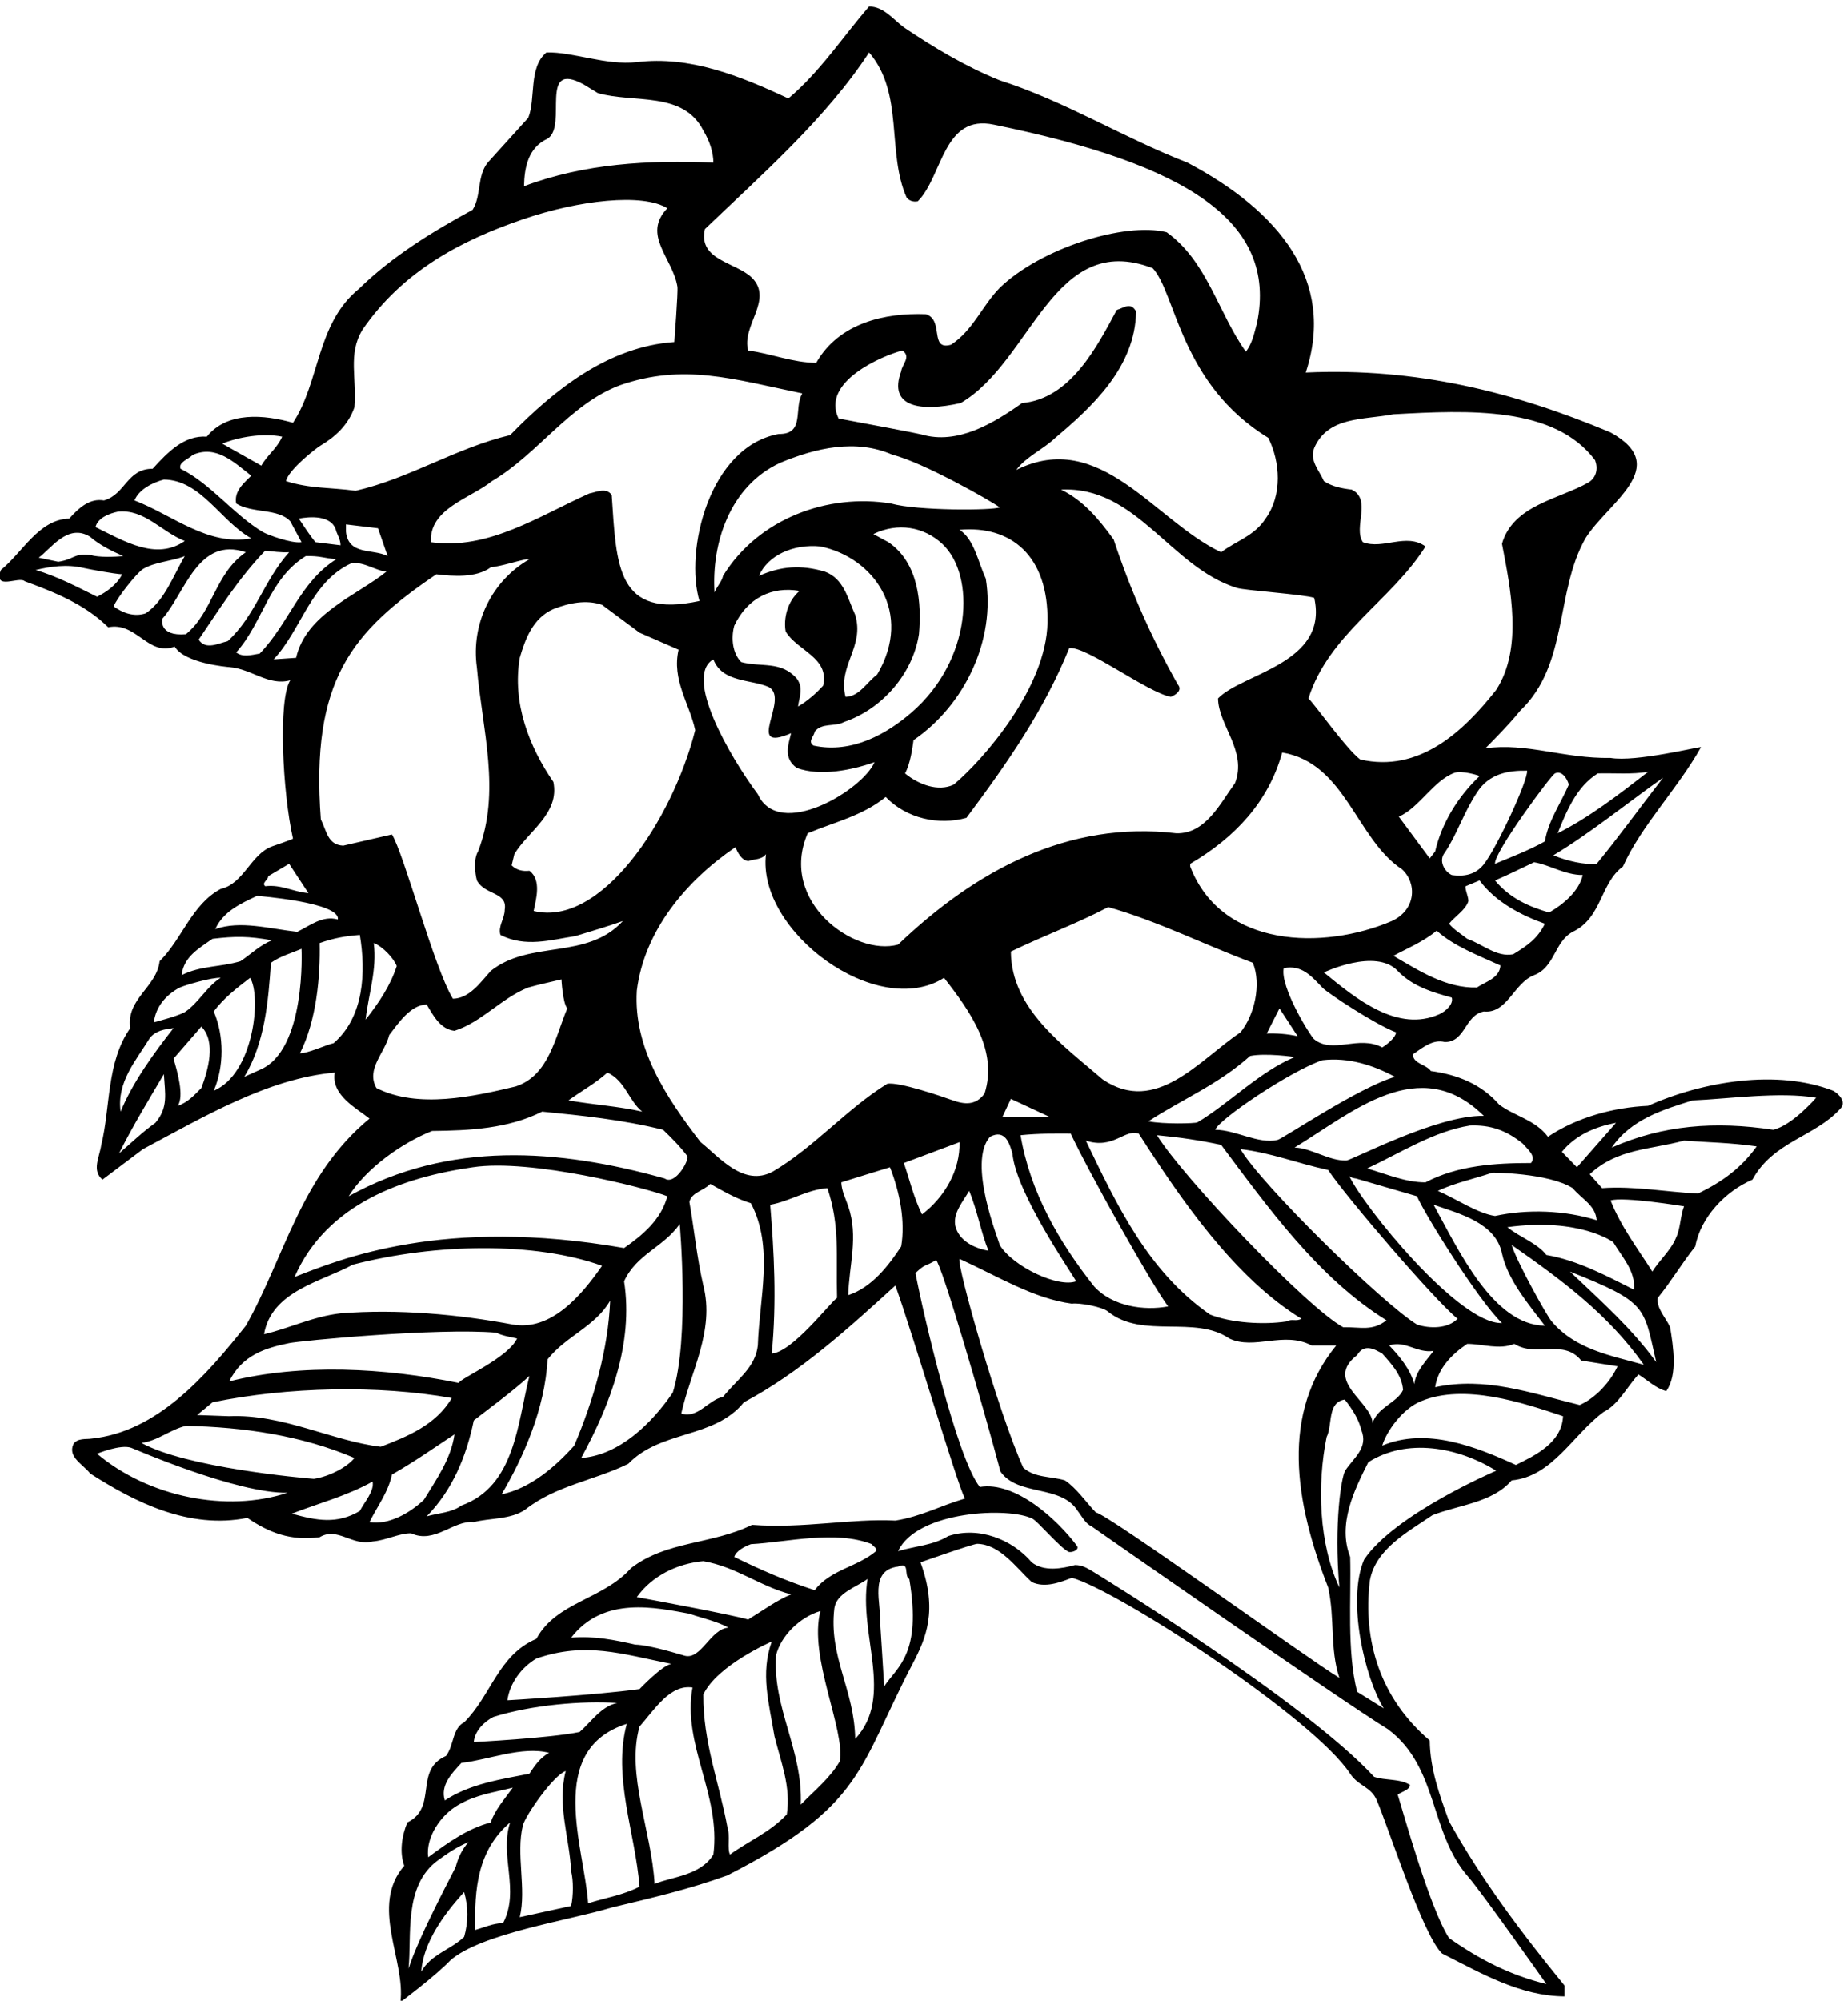 <?xml version="1.0" encoding="UTF-8" standalone="no"?>
<svg xmlns:inkscape="http://www.inkscape.org/namespaces/inkscape" xmlns:sodipodi="http://sodipodi.sourceforge.net/DTD/sodipodi-0.dtd" xmlns="http://www.w3.org/2000/svg" xmlns:svg="http://www.w3.org/2000/svg" version="1.1" id="svg1" width="636.084" height="688.4" viewBox="0 0 636.084 688.4">
  <defs id="defs1"></defs>
  <g id="g1" transform="translate(-80.707,-163.867)">
    <path id="path1" d="m 5351,3886 c -144,56 -336,25 -479,-39 -88,-4 -183,-29 -259,-80 -33,44 -86,53 -126,83 -47,54 -110,78 -177,87 -13,18 -45,18 -47,43 26,18 53,40 83,32 54,0 51,69 101,79 61,-6 77,73 130,94 54,20 52,86 100,112 76,36 71,126 130,169 48,107 141,200 202,309 -8,1 -168,-39 -234,-28 -122,-2 -216,40 -324,25 0,0 58,57 90,97 126,120 90,307 169,446 57.27,92.2 226.06,185.14 65,274 -250,105 -504,168 -789,155 78.43,237.66 -68.76,417.67 -306,543 -165,64 -317,159 -486,213 -87,35 -171,85 -248,137 -26,19 -52,54 -90,54 -68,-78 -126,-168 -209,-238 -124,58 -255,111 -392,94 -81,-9 -165,27 -234,25 -47,-39 -27,-120 -47,-169 l -105,-116 c -28,-35 -16,-85 -39,-122 -101,-55 -207,-119 -295,-205 -110,-90 -100,-240 -170,-346 -74,21 -170,30 -223,-36 -58,4 -100,-39 -140,-83 -67,0 -70,-66 -126,-82 -36,6 -63,-17 -90,-47 -79,-2 -121,-88 -177,-133 -20,-55 47,-15 62,-29 76,-28 155,-59 216,-119 73,15 103,-76 172,-50 26,-43 133.68,-52.37 142.08,-53.05 56.79,-4.59 101.16,-49.63 156.92,-33.95 -32,-49.5 -20,-291 7,-410 -10,-5 -46.27,-17 -54.15,-19.9 -55.19,-20.3 -73.35,-96.97 -132.85,-110.1 -75,-40 -100,-130 -158,-187 -8,-68 -87,-97 -76,-173 -62,-88 -51,-205 -75,-302 -5,-33 -25,-66 3,-90 l 105,79 c 158,84 324,183 496,198 -10,-59 58,-93 90,-119 -179,-148 -219,-358 -320,-536 -104,-131 -230,-275 -400,-292 -12,-2 -36,2 -46,-14 -16,-34 27,-54 43,-76 117,-75 256,-145 407,-115 57,-39 113,-60 187,-50 46,28 84,-24 137,-11 36,3 70,22 100,21 61,-28 110,35 162,29 40,11 96,6 134,33 79,62 179,75 266,118 85,88 222,64 299,159 143,76 266,187 392,302 49,-137 158,-508 180,-551 -65,-19 -112,-46 -180,-57 -114,6 -237,-21 -371,-11 -103,-51 -221,-41 -313,-112 -73,-82 -193,-87 -245,-183 -99,-42 -117,-147 -187,-216 -31,-16 -26,-60 -47,-87 -84,-37 -20,-133 -100,-172 -14,-33 -21,-77 -8,-112 -90,-104 4,-244 -10,-353 0,0 91,68 129,108 79,70 310,104 418,137 109,26 202,48 299,83 354.95,181.33 337.77,276.27 480.68,549.5 32.94,62.98 65.08,135.85 19.32,260.5 0,0 136.88,48.14 147.01,47.91 59.25,-1.39 100.85,-62.19 140.99,-98.91 34,-16 73,-1 104,11 117,-32 625,-362 720,-507 22,-33 54,-33 69,-69 31,-72 119,-349 169,-396 103,-52 202,-110 317,-111 v 28 c -112,137 -215,274 -299,425 -24,67 -49,133 -50,209 -127,108 -174,256 -155,414 15,82 99,126 162,169 69,27 155,32 205,90 106,10 158,118 238,177 38,19 60,64 90,97 24,-15 45,-36 72,-43 30,42 18,115 10,165 -11,25 -36,49 -32,76 33,40 64,92 97,133 14,76 78,143 148,173 54,99 162,111 227,183 18,17 -3,39 -18,47 z m -562,-83 -101,-115 -39,40 c 36,44 87,65 140,75 z m -112,-169 c 24,-29 59,-44 62,-83 -83,26 -180,29 -263,11 -46,7 -98,43 -148,65 45,21 94,31 141,47 0,0 144,0 208,-40 z M 4073,2601 c -53,112 -58,266 -33,389 16,32 1,90 47,97 19,-24 36,-50 43,-79 18.64,-45.57 -19.93,-71.6 -41.64,-104.41 C 4078.63,2888.88 4058.5,2768.5 4073,2601 Z M 1877,4196 c -27,-30 -55,-71 -98,-72 -48,77 -127,376 -158,425 -49,-11 -81,-19 -126,-29 -41,2 -43,39 -58,68 -26.75,359.96 80.09,485.71 299,634 42,-5 103,-10 141,18 32,4 62,15 93,21 h 7 c -96,-55 -152,-165 -136,-280 14,-162 63,-322 3,-476 -12,-20 -8,-56 -3,-75 21,-39 80,-29 72,-76 0,-23 -18,-43 -11,-65 65,-33 129,-13 194,-3 45,14 78,23 123,39 -94,-102 -240,-48 -342,-129 z m 198,-97 c -31,-73 -47,-174 -134,-202 -109,-26 -253,-58 -360,-4 -28,49 22,91 33,137 24,31 55,78 97,79 17,-28 35,-64 72,-68 70,22 122,85 191,112 24,7 57,14 86,21 0,0 3,-61 15,-75 z m 745,1018 c -19,41 -29,94 -79,112 -62,18 -113,14 -170,-11 22.5,53 89,83 159,76 138.21,-28.59 241.12,-171.41 147,-331 -27,-20 -46,-57 -82,-58 -21,81 50,129 25,212 z m -144,62 c -32,-27 -42,-72 -36,-105 30,-50 114,-67 97,-140 -18,-20 -41,-40 -65,-54 3,25 15,47 -3,72 -41,47 -92,29 -144,43 -22,22 -27,61 -18,94 34.14,72.56 98.52,102.44 169,90 z m -79,-249 c 54,-31 -66,-172 57,-119 -6,-27 -22,-64 15,-90 60,-22 141,-6 201,15 -30.58,-72 -247.09,-202.99 -302,-83 -75,101 -192,305.5 -115,349 23,-61 99,-51 144,-72 z m 115,-151 c -16,11 2,24 3,36 19,24 53,12 76,25 98,33 178,124 194,227 7,79 0,184 -79,238 -13,7 -26,14 -39,21 63.34,30.76 131.04,18.87 178.45,-25.4 87.38,-81.6 77.1,-300.84 -80.06,-436.39 -62.12,-53.57 -152.9,-107 -253.39,-85.21 z m 259,14 c 133,91 213,260 187,418 -20,43 -30,102 -68,126 132.97,12.09 230.92,-66.83 227.86,-239.32 -3.02,-170.07 -167.88,-356.97 -242.86,-419.68 -40,-19 -91,0 -126,29 14,26 19,65 22,86 z m -58,612 c -164,27 -344,-39 -435,-187 -3,-15 -16,-27 -22,-43 -8,125 38,274 169,335 93,39 197,63 292,21 78,-19 258,-121 277,-136 -18,-8 -214,-9 -281,10 z m -291,180 c -181.3,-33.34 -243.37,-304.11 -205,-432 -214.17,-46.4 -214.5,88.96 -227,274 -14,21 -41,7 -58,4 -130,-58 -261,-147 -410,-126 -5,87 102,113 158,158 119,70 201,199 331,248 165.37,57.42 292.19,16.14 472,-21 -23,-39 8,-106 -61,-105 z M 1977,4455 c -18,-2 -34,2 -46,14 l 7,29 c 35,59 118,105 101,187 -62,90 -107,203 -87,321 14,48 34,103 87,126 41,16 85,25 126,11 l 97,-72 101,-44 c -18,-78 28,-139 43,-208 -59.34,-234.46 -243.99,-510.87 -418,-468 6,30 21,80 -11,104 z m 202,-522 c 46,-21 55,-73 90,-101 -63,14 -119,17 -191,29 36,26 67,42 101,72 z m 76,212 c 19,154 127,284 255,371 6,-14 15,-33 33,-36 16,6 35,3 46,18 -23.77,-200.12 287.77,-429.55 461,-320 68,-87 140,-188 105,-299 -23.37,-32.49 -53.57,-28.27 -84.29,-17.14 -23.17,8.39 -138.71,48.14 -167.71,42.14 -104,-64 -189,-164 -296,-227 -76,-41 -139,38 -187,76 -90,117 -174,244 -165,392 z m 1980,314 c 39.09,-35.36 37.25,-104.64 -26,-134 -176.82,-75.47 -440.52,-70.86 -522,141 v 7 c 116,68 203,161 238,288 164,-27 192,-225 310,-302 z m -8,136 c 53.25,23.25 90.19,94.31 144.56,113.63 18.13,6.43 62.44,-6.63 64.44,-8.63 -55,-52 -98,-121 -115,-195 l -14,-18 z m -810,-838 c 71.5,-23.5 100,31 137,18 110,-172 249,-374 421,-479 -15,-8 -24,1 -39,-7 -59,-9 -143,-4 -198,18 -161,112 -241,284 -321,450 z m 213,-429 c -62,-12 -144,0 -191,51 -92,116 -166,245 -191,392 51,5 85,4 130,4 45,-97 213,-397 252,-447 z m 327,645 c -90.57,-37.74 -170.46,-120.87 -251.43,-168.78 -4.85,-2.87 -87.57,-5.22 -126.57,2.78 89,58 179,94 263,169 39,8 114,-2 115,-3 z m -72,61 33,65 47,-72 c -26,6 -56,8 -80,7 z m -284,-263 c 63,-6 109,-13 166,-25 122,-163 252,-345 428,-454 -37,-29 -67,-17 -112,-18 -93,50 -415,388 -482,497 z m 151,14 c 6,25 194,152 277,180 68,8 132,-13 188,-43 -95,-28 -289.36,-159.75 -304.16,-163.24 C 3863.65,3747.18 3804.28,3785 3752,3785 Z m 432,213 c -60.79,32.93 -128.72,-18.27 -176.68,21.59 -8.84,7.34 -88.32,134.41 -78.32,183.41 47.21,9.58 72.42,-21.57 100.6,-50.84 13.01,-13.52 138.4,-96.16 190.4,-115.16 -2,-14 -22,-30 -36,-39 z m -335,219 c 23,-56 4,-136 -32,-180 -106,-71 -218,-215 -356,-122 -102,88 -237,182 -238,331 87,42 170,72 252,115 130,-37 245,-96 374,-144 z m -525,-399 h -123 l 22,47 z m -97,-94 c 9,-102 153,-309 165,-331 -45.5,-17.5 -163.17,37.17 -198,94 -1,9 -85,213 -25,280 39,20 50,-16 58,-43 z m -112,-97 c 21,-50 31,-109 50,-155 -35,6 -77,25 -86,65 -6,33 20,62 36,90 z m -25,-176 c 99,-45 192,-103 291,-116 18,3 80,-8 94,-21 89,-71 224,-8 313,-69 65,-31 141,20 213,-18 h 64 c -143.51,-175.4 -108.48,-402.6 -21,-626 18,-81 4,-158 29,-234 -87,53 -601,425 -630,428 -25,26 -50,63 -80,83 -36,11 -78,6 -108,33 -65,144 -172,522 -165,540 z m 1029,-249 c 18,31 46,15 65,4 25,-28 51,-56 54,-94 -15,-33 -67,-45 -79,-86 -2,56 -127,109 -40,176 z m 83,25 c 42,14 72,-21 115,-14 -20,-27 -46,-52 -50,-86 -10,38 -38,72 -65,100 z m 72,54 c -91,56 -405,364 -457,454 82,-10 144,-36 227,-54 45,-68 275.77,-337.27 335,-385 -25,-26 -72,-26 -105,-15 z m -176,386 c 3,-7 18,-8 18,-8 l 158,-46 c 19,-45 159,-270 220,-328 -110,-5 -361,304 -396,382 z m 219,-76 c 67,-23 161,-47 177,-126 15,-68 66,-128 111,-187 -134,1.91 -223.33,195.42 -288,313 z m 465,-97 c 23,-39 57,-73 54,-123 -70,35 -145,76 -227,90 -24,31 -71,47 -101,72 188.58,25.61 274,-39 274,-39 z m -234,255 c 12,-14 36,-33 21,-50 -93,0 -189,-6 -273,-50 -51,0 -97,20 -151,36 84,39 172,96 266,111 53,2 94,-12 137,-47 z m -101,72 c -120,3 -341.47,-114.94 -356.07,-115.45 -44.63,-1.55 -90.98,32.7 -133.93,33.45 149,90 323,247 490,82 z m -115,263 c -107,-48 -214,38 -299,108 0,0 134,64 191,4 39,-41 93,-56 140,-69 5,-17 -15,-35 -32,-43 z m 97,69 c -80,-2 -149,43 -216,82 35,19 77,36 112,65 44,-40 108,-64 165,-90 -2,-33 -39,-42 -61,-57 z m 94,86 c -43,-8 -77,25 -119,40 -16,13 -33,22 -47,39 15.61,19.33 41.73,34.79 49.58,57.07 2.71,7.68 -9.58,33.93 -6.58,39.93 l 36,15 c 42,-57 110,-91 169,-112 -19,-39 -46,-57 -82,-79 z m 93,108 c -52,15 -102,37 -140,83 31,13 67,31 101,47 39,-6 79,-33 126,-33 -9,-41 -50,-76 -87,-97 z m 123,126 c -31,-3 -76,7 -112,22 95,57 192,136 284,201 -59,-76 -116,-155 -172,-223 z m 3,234 c 48,1 85,-3 130,4 -76,-59 -151,-117 -234,-159 23,57 49,121 104,155 z m -111,0 c 18,8 31,-12 36,-29 -21,-49 -53,-93 -62,-147 -41,-23 -86,-40 -129,-58 -4,28 144,228 155,234 z m -72,7 c 3,-24 -77.29,-197.23 -110.86,-240.8 -17.2,-22.34 -42.46,-35.3 -84.14,-29.2 -19,9 -35,37 -18,58 30,44 51,108 83,155 31,50 83,58 130,57 z m -551,835 c 36,82 127,72 205,87 195.83,10.78 416.84,21.22 522,-119 8,-21 4,-45 -18,-58 -76,-43 -194,-58 -223,-158 22,-115 55,-270 -15,-378 -85,-108 -199,-215 -352,-180 -36,27 -117,142 -134,158 53,167 215,253 303,393 -50,36 -110,-9 -162,11 -26,38 24,110 -29,136 -26,3 -51,8 -72,22 -12,28 -38,53 -25,86 z m 0,-388 c 38,-170 -187,-195 -249,-260 1,-70 76,-136 44,-219 -38,-52 -76,-132 -152,-130 -279,33 -518,-95 -720,-288 -112.82,-31.4 -310.18,111.41 -234,288 69,29 142,45 202,94 54,-56 137,-74 209,-54 106,142 202,280 266,439 42,7 203,-115 263,-126 12,5 31,17 18,32 -68,120 -123,245 -166,375 -40,55 -79,101 -136,129 195.16,9.8 283.12,-201.17 454.94,-254.29 C 3828.93,5180.22 3982,5170 4008,5161 Z m -119,414 c 31,-62 37,-148 -7,-209 -29,-45 -77,-58 -115,-87 -172,81 -312,321 -530,213 25,34 71,54 101,83 95,80 207,183 209,327 -14,26 -32,9 -50,4 -50,-93 -119,-230 -245,-241 -72.84,-51.63 -166.93,-109.21 -261.11,-81.04 -7.97,2.38 -153.89,30.04 -213.89,41.04 -46.82,95.59 115.48,163.3 165,176 24,-16 -1,-36 -3,-54 -34.2,-92.06 49.09,-105.61 154,-82 185,108 239,448 497,349 60,-64 71,-299.67 299,-439 z m -1033,997 c 91,-106 45,-258 97,-375 7,-9 17,-12 29,-10 65,65 65,227 198,198 496.81,-101.52 733.19,-249.59 680,-512 -7,-26 -12,-53 -29,-75 -72,101 -100,234 -205,309 -108.87,27.22 -326.91,-42 -432,-144 -46,-47 -69,-110 -126,-147 -57,-16 -17,64 -65,79 -105,4 -225,-22 -284,-126 -63,1 -116,24 -176,32 -18,64 66,131 10,188 -42,41 -140,45 -122,126 147,141 313,286 425,457 z m -832,-223 c 53,33 -25,205 94,140 l 36,-22 c 93,-27 221,6 273,-97 17,-28 26,-58 26,-83 -167,7 -333,-2 -490,-61 1,49 11,100 61,123 z m -588.2,-794.32 c 38.84,23.03 72.22,53.64 88.2,99.32 7,72 -18,138 21,201 103,150 253,230 414,285 147.33,50.6 311.78,68.51 375,29 -66.65,-69.22 14.2,-128.94 26.03,-202.89 2.01,-12.58 -8.03,-143.11 -8.03,-143.11 -170,-12 -309,-122 -425,-241 -140,-33 -260,-112 -400,-144 -66,9 -117,5 -180,25 5,28 76.61,84.45 88.8,91.68 z M 1610,5269 c -39,20 -102,1 -108,64 v 18 l 83,-10 z m -122,28 -65,8 c -14,17 -29,40 -43,61 26,5 87,11 97,-33 4,-11 11,-22 11,-36 z m -151,281 c -13,-30 -38,-47 -54,-75 l -101,57 c 42,17 105,28 155,18 z m -231,-47 c 60,26 105,-18 151,-54 -19,-19 -45,-40 -39,-72 42,-26 109,-12 140,-46 l 29,-54 c -26,-4 -89.23,19.87 -99.39,25.89 -75.57,44.8 -136.04,126.21 -213.61,164.11 -6,17 21,25 32,36 z m -75,-64 c 96,-1 147,-108 226,-152 -112,-21 -203,60 -302,98 11,28 46,46 76,54 z m -119,-83 c 69,7 111,-51 173,-76 -74,-51 -155,-1 -231,36 6,24 35,35 58,40 z m -72,-65 c 24,-21 56,-37 86,-50 -23,-2 -62,-4 -86,3 -42,5 -41.332,-11.67 -82.332,-17.67 L 707,5265 c 31,22 75,90 133,54 z m 18,-155 c -49,24 -103,53 -159,69 38.742,9.3 80.484,15.59 123.832,5.4 C 835.43,5235.44 902,5223 923,5222 c -13,-26 -40,-46 -65,-58 z m 126,-43 c -30,-10 -60,1 -83,18 9,23 60.785,87.26 75.453,96.27 30.977,19.02 75.297,20.16 108.547,33.73 -30,-51 -52,-115 -101,-148 z m 104,-54 c -72,-6 -61,40 -61,40 59,66 92,214 216,172 -80,-55 -85,-155 -155,-212 z m 108,-18 c -23,-5 -57,-24 -75,4 55,81 103,158 172,230 20,-2 40,-5 62,-4 -65,-72 -87,-164 -159,-230 z m 22,-29 c 69,76 84,190 180,249 37,1 44,-5 79,-8 -95,-60 -121,-164 -198,-244 -23,-4 -44,-10 -61,3 z m 97,-18 c 73,78 96,201 202,249 34,3 62,-20 90,-22 -77,-62 -208,-109 -234,-223 z m -14,-561 54,32 50,-76 c -42,4 -70,23 -112,18 -10,9 8,16 8,26 z m -29,-51 c 0,0 216.5,-16.5 209,-61 -40,11 -72,-16 -105,-32 -73,8 -147,30 -212,7 20,45 65,66 108,86 z m -115,-111 c 59,7 93,7 154,-4 -30,-11 -55,-36 -82,-54 -54,-16 -102,-11 -152,-36 5,47 44,69 80,94 z M 995,4023 c 16,19 38,22 61,25 -52,-66 -106,-141 -137,-216 -10.5,76.5 40,132 76,191 z m 14,-220 c -35,-25 -60,-50 -94,-79 35,70 76,137 116,205 3,-51 12,-86 -22,-126 z m 119,90 c -19,-19 -35,-37 -61,-46 17,26 -1,88 -11,122 l 72,83 c 39,-40 17,-113 0,-159 z m -41.5,197.26 C 1070.89,4079.75 1005,4063 1005,4063 c 5.25,41.25 31.88,70.69 65.53,89.16 11.22,6.15 86.47,27.84 107.47,25.84 -34.22,-20.53 -57.67,-64.96 -91.5,-87.74 z M 1160,3886 c 27,62 27,143 0,205 26,35 59,60 94,87 29.93,-48.46 9.4,-248.54 -94,-292 z m 119,54 -40,-18 c 53,87 62,194 69,295 24,17 53,25 79,36 0,0 13,-263 -108,-313 z m 191,69 c -16,-3 -68,-27 -87,-26 43,85 53,200 51,285 37,13 66,18 104,21 16,-96 11,-212 -68,-280 z m 83,61 c 7,65 30,129 21,198 24,-9 52.5,-40.5 59.5,-59.5 -16,-50 -46.5,-95.5 -80.5,-138.5 z m 172,-288 c 98,1 197,6 285,50 102,-10 209,-21 313,-47 21.03,-20.28 44.32,-43.38 62.66,-68.03 6.07,-8.17 -30.66,-76.97 -58.66,-57.97 -275,77 -558,98 -818,-46 46,73 138,138 216,169 z m 105,-94 c 151,23 451,-54 504,-75 -16,-60 -63,-100 -112,-134 -468.5,82 -735,-29 -853,-75 83,189 280,258 461,284 z m -310,-252 c 215.29,55.68 473.04,58.98 645,-3 -54,-78 -132,-169 -231,-152 -138,26 -298,41 -446,29 -71,-8 -133,-39 -198,-54 20,112 147,135 230,180 z m -164.95,-202.99 c 30.11,6.21 384.95,39.99 535.95,26.99 16,-8 36,-11 54,-15 -23,-50 -147,-103 -151,-115 -192,39 -407,51 -594,4 33.7,68.07 92.83,86.18 155.05,99.01 z M 1157,3080 c 195,40 428,45 619,11 -41,-70 -116,-100 -184,-126 -126,15 -253,85 -392,79 l -83,3 z m -69,-61 c 149,-3 300,-25 436,-83 -19,-24 -65,-48 -105,-54 -28,2 -331,29 -446,93 42,5 75,35 115,44 z m -230,-72 c 0,0 60.938,25.19 88.453,15.3 C 955.625,2959 1219,2844 1351,2846 1193,2794 991,2835 858,2947 Z m 680,-148 c -59,-35 -112,-25 -176,-7 70,27 143,46 209,83 5,-25 -22,-54 -33,-76 z m 166,29 c -37,-35 -92,-66 -141,-58 20,41 49,78 58,123 58,33 106,67 162,104 -9,-64 -48,-118 -79,-169 z m 97,-15 c -26,-19 -59,-19 -90,-28 67,68 103,156 122,248 46,36 98,73 144,115 -31,-122 -37,-285 -176,-335 z m 104,29 c 56,95 112,220 119,349 47,60 124,85 162,152 -5,-126 -43,-258 -93,-375 -48,-54 -114,-111 -188,-126 z m 206,94 c 75,137 136,297 111,457 33,71 101,87 144,148 0,0 26,-297 -18,-436 -54,-79 -138,-162 -237,-169 z m 457,291 c -6,-57 -54,-88 -90,-133 -39,-8 -65,-57 -108,-43 24,108 87,214 57,331 -17,74 -24,149 -36,216 5,25 37,29 54,47 32,-18 68,-39 105,-50 60,-114 22,-245 18,-368 z m 36,-21 c 13,134 6,264 -4,385 51,9 95,39 148,43 33,-98 22,-174 25,-284 -18,-12 -115,-140 -169,-144 z m 335,277 c -33,-50 -76,-106 -137,-126 2,78 27,151 0,230 -7,21 -17,39 -18,62 42,13 83,26 126,39 26,-66 40,-141 29,-205 z m 151,270 c 2,-72 -38,-142 -97,-187 -21,42 -32,89 -47,133 z M 2427,2669 c 86,-15 144,-64 227,-86 -37,-15 -75,-43 -111,-65 -50,14 -245,50 -288,58 40,56 106,87 172,93 z m -36,-136 c 34,-12 70,-19 101,-36 -46.53,-3.38 -70.15,-82.62 -112.05,-73.06 -7.63,1.75 -88.95,28.06 -128.95,29.06 -53,12 -106,23 -166,18 83.54,108.6 219.46,77.73 306,62 z m -396,-116 c 128,44 220,12 350,-14 -22,-1 -83,-65 -83,-65 -115,-16 -342,-29 -342,-29 6,44 36,85 75,108 z m -111,-151 c 99,31 230,42 320,36 -42,-9 -68,-50 -97,-75 -76,-16 -274,-26 -274,-26 2,28 27,53 51,65 z m -83,-119 c 71,8 157,44 227,26 -23,-12 -38,-34 -51,-54 -72,-14 -154,-26 -219,-69 -12,39 17,69 43,97 z m 7,-450 c -36,-34 -86,-45 -111,-90 5,74 57,147 111,206 11,-39 11,-77 0,-116 z m -21.71,181.42 C 1784.99,1873.35 1692,1702 1664,1615 c 9,83 -14,214 76,280 28,20 48,34 79,47 -16.41,-18.87 -26.76,-40.43 -32.71,-63.58 z M 1909,1733 c -30,-2 -44,-10 -72,-18 -3,107 6,206 90,278 -28,-87 26,-175 -18,-260 z m -32,260 c -61,-16 -112,-53 -162,-90 -7,50 31,109 79,136 46,26 88,31 140,44 -21,-29 -48,-60 -57,-90 z m 208,-216 -133,-29 c 17.91,73.15 -10.42,163.57 8.17,237.59 6.31,25.13 78.83,129.41 110.83,140.41 -23,-88 10,-173 14,-259 6,-24 6,-63 0,-90 z m 44,7 c -9,141 -112,397 100,464 -37,-138 22,-281 33,-421 -42,-22 -89,-29 -133,-43 z m 324,126 c -34,-55 -107,-57 -152,-76 -8,138 -74,283 -39,407 38,43 79,110 137,101 -27,-149 74,-277 54,-432 z m 190,104 c -44,-47 -99,-69 -147,-104 -8,14 1,50 -7,72 -21,114 -63,218 -62,342 36,76 177,137 177,137 -30,-83 -7,-160 7,-245 16,-65 43,-130 32,-202 z m 137,137 c -25,-43 -64,-74 -101,-112 6,140 -73,250 -64,386 12,50 61,99 115,115 -31.5,-119 65,-308 50,-389 z m 40,58 c -2,128 -69,212 -54,338 6,40 56,54 86,76 -24,-145 70,-304 -32,-414 z m 54,486 c -50,-42 -117,-47 -159,-101 -72,23 -141,53 -208,86 5,16 27,27 43,33 93,5 219,37 313,0 4,-7 14,-9 11,-18 z m 21,-350 c -3,53 -7,110 -10,159 3,56 -31,141 46,151 32,14 14,-24 29,-32 32.98,-195.37 -31.5,-227 -65,-278 z m 1512,-493 c 35,-40 202,-277 202,-277 -94,23 -172,63 -252,119 -50,77 -119,327 -133,371 11,8 30,11 32,25 -27,17 -64,11 -93,21 -179.5,195 -718.5,525.75 -731,533.13 -12.5,7.37 -25,14.87 -43,14.87 -33,-9 -80,-18 -112,7 -50,59 -137,94 -216,68 -39,-24 -86,-26 -130,-39 49.38,105.13 289.45,115.04 348.78,83.41 13.02,-6.95 69.41,-73.1 91.72,-84.82 7.44,-3.9 30.55,4.28 22.41,15.21 -50.45,67.76 -158.86,167.6 -251.24,152.2 -59,73 -146.67,447.33 -166.67,553.33 28,26 21.34,14.34 53.33,33.34 14,-10 117.67,-362.67 166.67,-546.67 45,-65 157,-33 200,-102 11,-14 19,-32 36,-40 0,0 644,-450 767,-525 131,-98 107,-268 208,-382 z m -270,821 c -45.31,-106.24 2.31,-307.09 51,-385 l -69,43 c -27,107 -15,238 -18,349 -33,84 10,172 47,245 99,63 231,40 331,-22 0,0 -263,-112 -342,-230 z m 393,245 c -103,47 -231,98 -346,50 11,37 53,96 101,115 112,46 263,-4 367,-39 -3,-68 -71,-101 -122,-126 z m 165,155 c -127,31 -244,74 -374,46 7,49 44,86 83,112 40,0 83,-16 122,0 58,-36 127,14 173,-43 l 94,-15 c -18,-39 -56,-82 -98,-100 z m -72.89,216.84 C 4608.88,3305.65 4532,3444 4519,3487 c 127,-89 249,-178 342,-310 -84.44,23.89 -177.02,38.96 -238.89,112.84 z M 4670,3418 c 201.79,-80.2 189.88,-90.47 223,-234 -64,88 -142,157 -223,234 z m 274,87 c -13,-32 -45,-60 -61,-87 -38,60 -81,116 -108,184 31,11 190,-15 190,-15 -10,-26 -9,-57 -21,-82 z m 57,115 c -82,4 -165,20 -248,14 l -32,36 c 72,67 156,63 244,87 67,-5 118,-5 188,-15 -41,-57 -90,-92 -152,-122 z m 195,165 c -151,23 -287,12 -418,-46 50,74 136,99 209,122 93,4 224,23 320,7 0,0 -61,-71 -111,-83" style="fill:#000000;fill-opacity:1;fill-rule:nonzero;stroke:none" transform="matrix(0.133,0,0,-0.133,0,1056)"></path>
  </g>
</svg>

